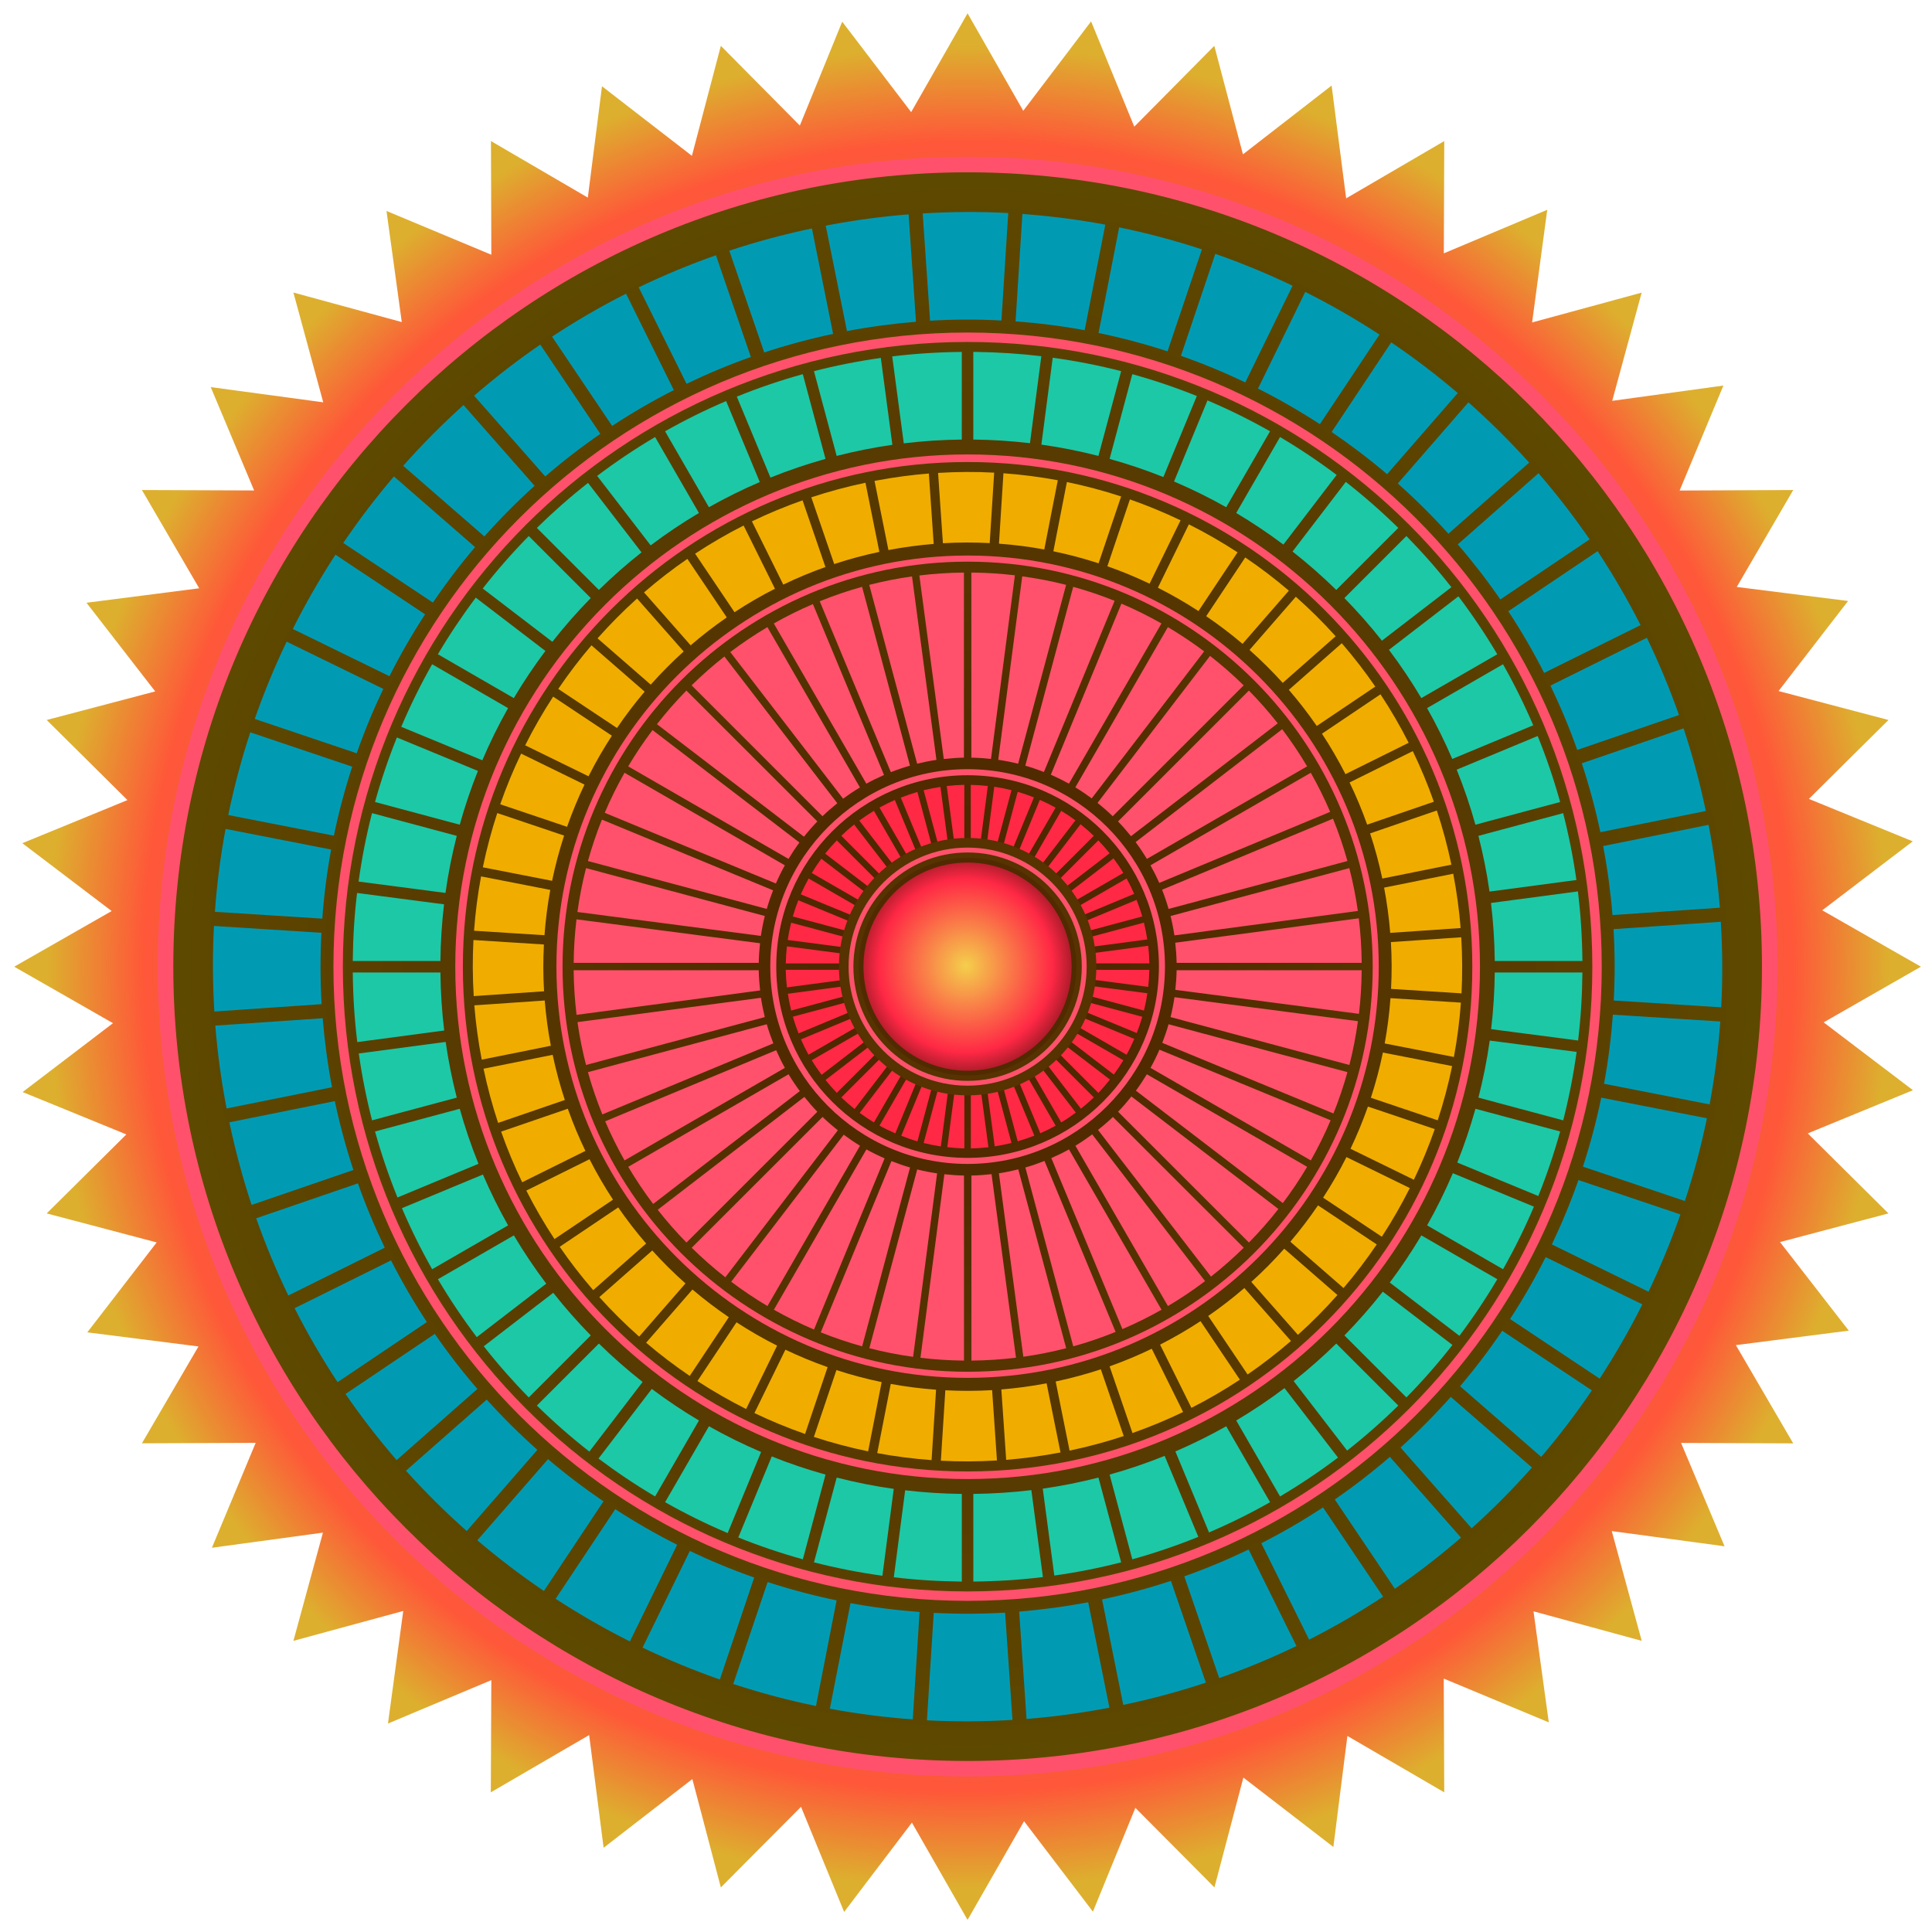 <?xml version="1.0" encoding="UTF-8"?>
<svg version="1.1" viewBox="0 0 700 700" xmlns="http://www.w3.org/2000/svg" xmlns:xlink="http://www.w3.org/1999/xlink">
<defs>
<linearGradient x1="1886.8" x2="1886.8" y1="604.24" y2="642.5" gradientUnits="userSpaceOnUse">
<stop stop-color="#ffd36d" offset="0"/>
<stop stop-color="#ff5979" offset=".492"/>
<stop stop-color="#941447" offset="1"/>
</linearGradient>
<radialGradient id="c" cx="1831" cy="-919.63" r="390.81" gradientTransform="matrix(1.009 0 0 1.009 -16.744 8.337)" gradientUnits="userSpaceOnUse">
<stop stop-color="#937849" offset="0"/>
<stop stop-color="#937849" offset=".25"/>
<stop stop-color="#ff5739" offset=".895"/>
<stop stop-color="#ddaf2e" offset="1"/>
</radialGradient>
<radialGradient id="b" cx="1831" cy="-919.63" r="338.46" gradientTransform="matrix(1.167 0 0 1.167 -306.32 153.85)" gradientUnits="userSpaceOnUse">
<stop stop-color="#4d2000" offset="0"/>
<stop stop-color="#615000" offset="1"/>
</radialGradient>
<radialGradient id="a" cx="1831" cy="-919.63" r="49.536" gradientTransform="matrix(1.047 -8.516e-7 8.516e-7 1.047 -85.272 42.828)" gradientUnits="userSpaceOnUse">
<stop stop-color="#f4cf4b" offset="0"/>
<stop stop-color="#ff2845" offset=".718"/>
<stop stop-color="#701217" offset="1"/>
</radialGradient>
</defs>
<g transform="translate(0 -352.36)">
<g transform="matrix(-.946 .254 .254 .946 3609.1 -307.12)"></g>
<g transform="matrix(-.946 .254 -.254 -.946 3247.2 -1657.6)"></g>
<g transform="matrix(-.693 .693 .693 .693 3587 -1069.1)"></g>
<g transform="matrix(-.693 .693 -.693 -.693 2598.3 -2057.8)"></g>
<g transform="matrix(-.254 .946 .946 .254 3186.8 -1718)"></g>
<g transform="matrix(-.254 .946 -.946 -.254 1836.3 -2079.8)"></g>
<g transform="matrix(.254 .946 .946 -.254 2515.9 -2079.8)"></g>
<g transform="matrix(.254 .946 -.946 .254 1165.4 -1718)"></g>
<g transform="matrix(.693 .693 .693 -.693 1753.9 -2057.8)"></g>
<g transform="matrix(.693 .693 -.693 .693 765.25 -1069.1)"></g>
<g transform="matrix(.946 .254 .254 -.946 1105 -1657.6)"></g>
<g transform="matrix(.946 .254 -.254 .946 743.16 -307.12)"></g>
<g transform="matrix(.525 .525 -.525 .525 677.88 -972.4)"></g>
<g transform="matrix(0 .743 -.743 0 1536.5 -1426.7)"></g>
<g transform="matrix(-.525 .525 -.525 -.525 2464.9 -1140.8)"></g>
<g transform="matrix(1.672 0 0 1.672 -1348.9 109.53)" fill="#241f1c">
<g transform="translate(369.2 2.283)"></g>
<g transform="matrix(.707 .707 -.707 .707 737.17 -1216.9)"></g>
<g transform="matrix(-.707 .707 .707 .707 3312.5 -1216.9)"></g>
<g transform="matrix(0 1 1 0 2190.2 -1818.7)"></g>
</g>
<g transform="matrix(1.405 0 0 1.177 -763.66 -138.41)" fill="#241c1c"></g>
<g transform="matrix(1.508 0 0 1.264 -959.8 -212.4)" fill="#ffb380"></g>
<g transform="matrix(-.846 0 0 .846 1899.6 1480.6)">
<path d="m1831-1327.9-23.839 41.734-29.056-38.288-18.495 45.085-34.272-34.62-12.268 46.476-37.971-29.467-6.228 48.31-42.019-24.534 0.189 48.088-44.294-18.654 6.481 48.246-46.919-12.773 12.614 46.349-47.614-6.545 18.749 44.959-48.658-0.22 24.186 41.512-47.678 6.007 29.783 38.572-47.077 12.394 34.083 33.798-44.484 18.18 38.762 29.53-42.271 24.155 41.67 23.839-38.256 29.055 45.054 18.496-34.557 34.272 46.445 12.267-29.467 37.94 48.373 6.197-24.566 42.081 48.025-0.189-18.622 44.263 48.31-6.513-12.836 47.013 46.35-12.646-6.545 47.551 44.99-18.748-0.22 48.721 41.481-24.155 6.007 47.551 38.541-29.72 12.394 47.045 33.861-34.083 18.18 44.453 29.498-38.73 24.186 42.271 23.839-41.67 29.024 38.256 18.464-45.022 34.335 34.525 12.204-46.413 38.003 29.435 6.197-48.278 42.113 24.534-0.22-48.057 44.263 18.59-6.545-48.215 47.045 12.805-12.646-46.349 47.551 6.481-18.748-44.927 48.72 0.189-24.218-41.481 47.614-6.039-29.719-38.509 47.108-12.425-34.114-33.829 44.421-18.148-38.698-29.498 42.302-24.186-41.734-23.839 38.256-29.055-45.022-18.464 34.589-34.304-46.476-12.236 29.434-37.972-48.278-6.197 24.534-42.081-48.057 0.188 18.59-44.263-48.183 6.513 12.773-47.014-46.413 12.646 6.545-47.583-44.896 18.749 0.157-48.689-41.481 24.218-6.07-47.678-38.509 29.783-12.394-47.108-33.829 34.146-18.148-44.484-29.53 38.73-24.155-42.303z" color="#000000" fill="url(#c)"/>
<path d="m2174.5-919.63c0 189.72-153.8 343.52-343.52 343.52s-343.52-153.8-343.52-343.52c0-189.72 153.8-343.52 343.52-343.52s343.52 153.8 343.52 343.52z" color="#000000" fill="url(#b)" stroke="#ff516b" stroke-width="6.658"/>
<path d="m1890.6-1237.2c-11.492-2.16-22.936-3.699-34.342-4.607l-3.164 45.992c9.813 0.797 19.683 2.121 29.569 3.999l9.081-45.154c-0.381-0.074-0.763-0.158-1.144-0.23zm7.071 1.422-9.081 45.154c10.084 2.14 19.928 4.805 29.502 7.962l14.96-43.593c-11.478-3.804-23.275-6.973-35.382-9.523zm-47.445-6.431c-12.303-0.748-24.542-0.818-36.64-0.174l2.915 46.024c10.101-0.522 20.304-0.519 30.572 0.09l3.153-45.94zm88.545 17.915-14.955 43.566c9.464 3.351 18.649 7.207 27.549 11.49l20.48-41.319c-10.664-5.153-21.714-9.736-33.074-13.738zm-131.24-17.685c-11.987 0.867-23.835 2.398-35.512 4.57l8.839 45.214c9.732-1.794 19.61-3.048 29.593-3.785l-2.92-45.999zm169.75 34.138-20.475 41.294c9.14 4.65 17.954 9.778 26.421 15.348l25.729-38.235c-10.142-6.694-20.704-12.846-31.675-18.406zm-211.2-28.409c-12.032 2.473-23.852 5.631-35.434 9.427l14.722 43.666c9.658-3.149 19.522-5.775 29.545-7.852l-8.834-45.24zm247.93 50.211-25.729 38.236c8.218 5.67 16.092 11.765 23.595 18.241l30.458-34.58c-8.997-7.79-18.441-15.103-28.323-21.897zm-289.1-38.856c-11.3 3.94-22.343 8.515-33.093 13.657l20.237 41.394c8.962-4.269 18.172-8.089 27.578-11.385l-14.722-43.666zm321.98 64.751-30.458 34.58c7.581 6.839 14.766 14.094 21.521 21.692l34.754-30.254c-8.091-9.131-16.706-17.825-25.817-26.018zm-360.5-48.453c-10.948 5.489-21.558 11.592-31.803 18.271l25.523 38.373c8.549-5.554 17.397-10.66 26.516-15.25l-20.237-41.394zm390.29 79.031-34.754 30.254c6.455 7.588 12.477 15.534 18.077 23.758l38.373-25.523c-6.705-9.881-13.934-19.394-21.696-28.489zm-427.12-57.417c-9.881 6.705-19.394 13.934-28.489 21.696l30.254 34.754c7.588-6.455 15.534-12.477 23.758-18.076l-25.523-38.373zm452.16 90.932-38.373 25.523c5.554 8.549 10.66 17.397 15.25 26.516l41.394-20.237c-5.489-10.948-11.592-21.558-18.271-31.803zm-485.21-65.258c-9.131 8.091-17.825 16.706-26.018 25.817l34.58 30.458c6.838-7.581 14.094-14.766 21.692-21.521l-30.254-34.754zm506.12 102.49-41.394 20.237c4.269 8.962 8.088 18.172 11.385 27.578l43.666-14.722c-3.94-11.3-8.515-22.343-13.657-33.093zm-536.14-72.119c-7.79 8.997-15.103 18.441-21.897 28.323l38.236 25.729c5.67-8.218 11.766-16.092 18.241-23.594l-34.58-30.458zm551.72 110.95-43.666 14.722c3.149 9.658 5.775 19.522 7.852 29.545l45.24-8.834c-2.473-12.032-5.631-23.852-9.426-35.434zm-577.02-77.581c-6.694 10.142-12.846 20.705-18.406 31.675l41.294 20.475c4.65-9.14 9.778-17.954 15.348-26.421l-38.235-25.73zm587.6 118.95-45.215 8.839c1.794 9.732 3.049 19.61 3.786 29.593l45.998-2.92c-0.867-11.987-2.398-23.835-4.569-35.512zm-608.7-81.842c-5.153 10.666-9.761 21.707-13.763 33.069l43.567 14.955c3.351-9.464 7.207-18.649 11.49-27.549l-41.294-20.475zm613.67 123.41-46.024 2.915c0.522 10.101 0.519 20.304-0.09 30.572l45.94 3.153c0.748-12.303 0.818-24.543 0.174-36.64zm-629.4-84.626c-3.804 11.478-6.973 23.275-9.523 35.382l45.154 9.081c2.14-10.084 4.805-19.928 7.962-29.502l-43.593-14.96zm628.82 127.3-45.992-3.164c-0.797 9.813-2.121 19.683-3.999 29.569l45.154 9.081c2.275-11.874 3.899-23.702 4.837-35.486zm-639.53-85.988c-2.275 11.874-3.899 23.702-4.837 35.486l45.992 3.164c0.797-9.813 2.121-19.683 3.999-29.569l-45.154-9.081zm588.35 118.32c-2.14 10.084-4.805 19.928-7.962 29.503l43.593 14.96c3.804-11.478 6.973-23.275 9.523-35.382l-45.154-9.081zm-547.65-73.65-45.94-3.153c-0.748 12.303-0.818 24.543-0.174 36.64l46.024-2.915c-0.522-10.101-0.519-20.304 0.09-30.572zm537.75 108.88c-3.351 9.464-7.207 18.649-11.49 27.549l41.294 20.475c5.154-10.666 9.761-21.707 13.764-33.069l-43.567-14.955zm-537.46-72.25-45.998 2.92c0.866 11.987 2.398 23.835 4.569 35.512l45.214-8.839c-1.794-9.732-3.049-19.61-3.785-29.593zm523.28 105.24c-4.65 9.14-9.778 17.954-15.348 26.421l38.236 25.729c6.694-10.142 12.846-20.705 18.406-31.675l-41.294-20.475zm-518.31-69.698-45.24 8.834c2.473 12.032 5.631 23.852 9.427 35.433l43.666-14.722c-3.149-9.658-5.775-19.522-7.852-29.545zm499.57 101.17c-5.67 8.218-11.766 16.092-18.241 23.595l34.58 30.458c7.79-8.997 15.103-18.441 21.897-28.323l-38.236-25.729zm-489.79-65.881-43.666 14.722c3.94 11.3 8.515 22.343 13.657 33.093l41.394-20.237c-4.269-8.962-8.089-18.172-11.385-27.578zm467.55 94.027c-6.839 7.581-14.094 14.766-21.692 21.521l30.254 34.754c9.131-8.091 17.825-16.706 26.018-25.817l-34.58-30.458zm-453.52-61.022-41.394 20.237c5.489 10.948 11.592 21.557 18.271 31.803l38.373-25.523c-5.554-8.549-10.66-17.397-15.25-26.516zm427.27 86.522c-7.588 6.455-15.534 12.477-23.758 18.077l25.523 38.373c9.881-6.705 19.394-13.934 28.489-21.696l-30.254-34.754zm-408.68-54.979-38.373 25.523c6.705 9.881 13.934 19.394 21.696 28.489l34.754-30.254c-6.455-7.588-12.477-15.534-18.077-23.758zm379.89 76.399c-8.549 5.554-17.397 10.66-26.516 15.25l20.237 41.394c10.948-5.488 21.557-11.592 31.803-18.271l-25.523-38.373zm-357.84-48.081-34.754 30.254c8.091 9.131 16.706 17.825 25.817 26.018l30.458-34.58c-7.58-6.838-14.766-14.094-21.521-21.692zm325.9 65.973c-8.961 4.269-18.172 8.089-27.578 11.385l14.722 43.666c11.3-3.94 22.343-8.515 33.093-13.657l-20.237-41.394zm-299.82-40.282-30.458 34.58c8.997 7.79 18.441 15.103 28.323 21.897l25.73-38.235c-8.218-5.67-16.092-11.766-23.595-18.241zm266.5 53.595c-9.658 3.149-19.522 5.775-29.545 7.852l8.834 45.241c12.032-2.473 23.852-5.631 35.434-9.427l-14.722-43.666zm-237.86-31.958-25.73 38.235c10.142 6.694 20.705 12.846 31.675 18.406l20.476-41.294c-9.14-4.65-17.954-9.778-26.421-15.348zm202.37 40.995c-9.732 1.794-19.61 3.049-29.593 3.785l2.92 45.999c11.987-0.867 23.835-2.398 35.512-4.569l-8.839-45.215zm-170.51-22.958-20.481 41.319c10.664 5.153 21.714 9.735 33.074 13.738l14.955-43.567c-9.464-3.351-18.649-7.207-27.549-11.49zm134.86 27.122c-10.101 0.522-20.304 0.519-30.572-0.09l-3.153 45.94c12.303 0.748 24.542 0.818 36.64 0.174l-2.915-46.024zm-101.59-13.696-14.961 43.593c11.478 3.804 23.275 6.973 35.382 9.523l9.081-45.154c-10.084-2.14-19.928-4.805-29.502-7.962zm64.998 13.153c-9.813-0.797-19.683-2.121-29.569-3.999l-9.081 45.154c11.874 2.275 23.702 3.899 35.486 4.838l3.164-45.992z" color="#000000" fill="#009bb3"/>
<path d="m1827.6-1182.9c-9.529 0.12-18.919 0.73-28.178 1.837l4.862 37.254c7.968-0.94 16.066-1.468 24.267-1.556v-37.535c-0.316 0-0.635-0.011-0.951 0zm5.878 0v37.535c8.401 0.09 16.694 0.637 24.851 1.621l4.948-37.233c-9.781-1.195-19.717-1.831-29.799-1.923zm-38.94 2.485c-9.95 1.379-19.74 3.29-29.302 5.748l9.724 36.304c7.986-2.04 16.139-3.677 24.44-4.84l-4.862-37.211zm73.623 0.086-4.949 37.211c8.1 1.156 16.058 2.761 23.857 4.754l9.724-36.303c-9.348-2.403-18.913-4.289-28.632-5.662zm-107.7 6.958c-9.438 2.618-18.658 5.745-27.638 9.357l14.327 34.704c7.487-2.997 15.178-5.586 23.035-7.779l-9.724-36.282zm141.11 0-9.724 36.282c8.05 2.247 15.915 4.928 23.576 8.017l14.413-34.683c-9.178-3.719-18.606-6.936-28.265-9.616zm-173.31 11.237c-9.216 3.909-18.152 8.332-26.795 13.225l18.778 32.522c7.211-4.068 14.669-7.751 22.344-11.021l-14.327-34.726zm206.15 0.281-14.413 34.683c7.477 3.21 14.747 6.815 21.782 10.783l18.778-32.522c-8.44-4.779-17.16-9.104-26.147-12.944zm-237.23 15.408c-8.395 4.963-16.483 10.393-24.246 16.228l22.819 29.821c6.474-4.851 13.219-9.382 20.205-13.527l-18.778-32.522zm267.65 0-18.778 32.522c7.155 4.246 14.062 8.888 20.68 13.873l22.906-29.756c-7.932-5.995-16.212-11.557-24.807-16.639zm-295.81 19.21c-7.865 6.144-15.361 12.726-22.474 19.708l26.558 26.558c5.938-5.811 12.187-11.312 18.735-16.445l-22.819-29.821zm324.53 0.432-22.906 29.756c6.377 5.025 12.465 10.406 18.26 16.077l26.558-26.558c-6.945-6.817-14.249-13.256-21.912-19.276zm-350.48 22.755c-6.817 6.945-13.256 14.249-19.275 21.912l29.756 22.906c5.025-6.377 10.406-12.465 16.077-18.26l-26.558-26.558zm375.87 0-26.558 26.558c5.811 5.938 11.312 12.187 16.445 18.735l29.821-22.819c-6.144-7.865-12.726-15.361-19.708-22.474zm-398.15 25.823c-5.995 7.932-11.557 16.212-16.639 24.807l32.522 18.778c4.246-7.155 8.888-14.062 13.873-20.68l-29.756-22.906zm420.84 0.562-29.821 22.819c4.851 6.474 9.383 13.219 13.528 20.205l32.522-18.778c-4.963-8.395-10.393-16.483-16.228-24.246zm-439.94 28.524c-4.778 8.44-9.104 17.161-12.944 26.147l34.683 14.413c3.21-7.477 6.815-14.747 10.783-21.782l-32.522-18.778zm458.63 0-32.522 18.778c4.067 7.211 7.751 14.669 11.021 22.344l34.726-14.327c-3.909-9.216-8.331-18.152-13.225-26.796zm-473.48 30.728c-3.719 9.178-6.936 18.606-9.616 28.265l36.282 9.724c2.247-8.05 4.928-15.915 8.017-23.575l-34.683-14.413zm488.58 0.627-34.705 14.327c2.997 7.487 5.586 15.177 7.779 23.035l36.282-9.724c-2.619-9.438-5.746-18.658-9.357-27.638zm-499.48 32.414c-2.404 9.35-4.311 18.911-5.683 28.632l37.211 4.949c1.157-8.1 2.761-16.058 4.754-23.857l-36.282-9.724zm510.13 0-36.304 9.724c2.04 7.986 3.677 16.139 4.84 24.44l37.211-4.862c-1.379-9.95-3.29-19.74-5.748-29.302zm-516.46 33.516c-1.195 9.781-1.831 19.716-1.923 29.799h37.535c0.09-8.401 0.637-16.694 1.621-24.851l-37.233-4.949zm522.86 0.67-37.254 4.862c0.94 7.969 1.468 16.067 1.556 24.267h37.535c-0.09-9.853-0.693-19.564-1.837-29.129zm-524.78 34.056c0.09 9.853 0.693 19.564 1.837 29.129l37.254-4.862c-0.94-7.969-1.468-16.067-1.556-24.267h-37.535zm489.08 0c-0.09 8.401-0.637 16.694-1.621 24.851l37.233 4.949c1.195-9.782 1.831-19.717 1.923-29.799h-37.535zm-449.39 29.151-37.211 4.862c1.379 9.95 3.29 19.74 5.748 29.302l36.304-9.724c-2.04-7.986-3.677-16.139-4.84-24.44zm447.14 0.583c-1.157 8.1-2.761 16.058-4.754 23.857l36.282 9.724c2.404-9.35 4.311-18.911 5.683-28.632l-37.211-4.949zm-441.02 28.632-36.282 9.724c2.619 9.438 5.745 18.658 9.357 27.638l34.704-14.327c-2.997-7.487-5.587-15.178-7.779-23.035zm434.99 0c-2.247 8.05-4.927 15.915-8.017 23.576l34.683 14.413c3.718-9.178 6.936-18.606 9.616-28.265l-36.282-9.724zm-425.31 27.595-34.726 14.327c3.909 9.216 8.331 18.152 13.225 26.795l32.522-18.778c-4.067-7.211-7.751-14.669-11.021-22.344zm415.39 0.562c-3.21 7.477-6.815 14.747-10.783 21.782l32.522 18.778c4.778-8.44 9.104-17.16 12.944-26.147l-34.683-14.413zm-401.91 26.061-32.522 18.778c4.963 8.395 10.393 16.483 16.229 24.246l29.821-22.819c-4.851-6.474-9.382-13.219-13.527-20.205zm388.66 0c-4.246 7.155-8.888 14.062-13.873 20.68l29.756 22.906c5.995-7.932 11.557-16.212 16.639-24.807l-32.522-18.778zm-372.15 24.116-29.821 22.819c6.144 7.865 12.726 15.361 19.708 22.474l26.558-26.558c-5.811-5.938-11.312-12.187-16.445-18.735zm355.28 0.475c-5.025 6.377-10.406 12.465-16.077 18.26l26.558 26.558c6.817-6.945 13.256-14.249 19.276-21.912l-29.756-22.906zm-335.35 21.739-26.558 26.558c6.945 6.817 14.249 13.256 21.912 19.275l22.906-29.756c-6.377-5.025-12.465-10.406-18.26-16.077zm315.8 0c-5.938 5.811-12.187 11.312-18.735 16.445l22.819 29.821c7.865-6.144 15.361-12.726 22.474-19.708l-26.558-26.558zm-293.63 19.081-22.906 29.756c7.932 5.995 16.212 11.557 24.807 16.639l18.778-32.522c-7.156-4.246-14.062-8.888-20.68-13.873zm270.98 0.346c-6.474 4.851-13.219 9.382-20.205 13.527l18.778 32.522c8.395-4.963 16.483-10.393 24.246-16.228l-22.82-29.821zm-246.02 15.991-18.778 32.522c8.44 4.778 17.16 9.104 26.147 12.944l14.413-34.683c-7.477-3.21-14.747-6.815-21.782-10.783zm221.54 0c-7.21 4.067-14.669 7.751-22.344 11.021l14.327 34.726c9.216-3.909 18.152-8.331 26.795-13.225l-18.778-32.522zm-195.17 12.685-14.413 34.683c9.178 3.719 18.606 6.936 28.265 9.616l9.724-36.282c-8.05-2.247-15.916-4.928-23.576-8.017zm168.27 0.238c-7.487 2.997-15.178 5.586-23.035 7.779l9.724 36.282c9.438-2.618 18.658-5.745 27.638-9.357l-14.327-34.705zm-139.92 9.054-9.724 36.304c9.348 2.403 18.913 4.289 28.632 5.662l4.949-37.211c-8.1-1.157-16.058-2.762-23.857-4.754zm112.11 0c-7.986 2.041-16.139 3.677-24.44 4.84l4.862 37.211c9.95-1.379 19.74-3.29 29.302-5.748l-9.724-36.304zm-83.368 5.381-4.949 37.233c9.782 1.195 19.716 1.831 29.799 1.923v-37.535c-8.401-0.09-16.694-0.637-24.85-1.621zm54.044 0.065c-7.968 0.94-16.066 1.468-24.267 1.556v37.535c9.853-0.09 19.564-0.693 29.129-1.837l-4.862-37.254z" color="#000000" fill="#1dc8a7"/>
<path d="m1870.1-1127.8c-7.534-1.416-15.035-2.425-22.513-3.02l-2.074 30.15c6.433 0.523 12.903 1.39 19.384 2.622l5.953-29.6c-0.249-0.048-0.5-0.104-0.75-0.151zm4.635 0.932-5.953 29.6c6.611 1.403 13.064 3.15 19.34 5.219l9.807-28.577c-7.524-2.494-15.258-4.571-23.194-6.243zm-31.102-4.216c-8.065-0.49-16.089-0.536-24.019-0.114l1.911 30.171c6.621-0.342 13.31-0.34 20.041 0.059l2.067-30.116zm58.045 11.744-9.804 28.56c6.204 2.197 12.225 4.724 18.059 7.532l13.426-27.087c-6.991-3.378-14.235-6.382-21.682-9.006zm-86.036-11.593c-7.858 0.568-15.625 1.572-23.279 2.995l5.794 29.64c6.38-1.176 12.855-1.998 19.399-2.482l-1.914-30.154zm111.28 22.379-13.422 27.07c5.992 3.048 11.77 6.41 17.321 10.061l16.866-25.065c-6.648-4.388-13.573-8.421-20.765-12.066zm-138.45-18.624c-7.888 1.621-15.636 3.691-23.228 6.18l9.651 28.625c6.331-2.064 12.797-3.786 19.368-5.147l-5.791-29.657zm162.53 32.916-16.867 25.065c5.388 3.717 10.549 7.713 15.467 11.958l19.966-22.668c-5.898-5.107-12.089-9.901-18.567-14.354zm-189.52-25.472c-7.407 2.583-14.647 5.582-21.694 8.953l13.266 27.136c5.875-2.799 11.912-5.302 18.079-7.463l-9.651-28.625zm211.07 42.447-19.966 22.669c4.969 4.483 9.68 9.239 14.108 14.22l22.782-19.833c-5.304-5.986-10.952-11.685-16.924-17.056zm-236.32-31.763c-7.177 3.598-14.132 7.599-20.848 11.977l16.732 25.155c5.604-3.641 11.405-6.988 17.382-9.997l-13.266-27.136zm255.85 51.808-22.782 19.833c4.232 4.974 8.179 10.183 11.85 15.574l25.155-16.732c-4.396-6.477-9.134-12.714-14.223-18.676zm-280-37.639c-6.478 4.396-12.714 9.134-18.676 14.222l19.833 22.782c4.974-4.232 10.183-8.179 15.574-11.85l-16.731-25.155zm296.41 59.61-25.155 16.732c3.641 5.604 6.989 11.405 9.997 17.382l27.136-13.266c-3.598-7.177-7.599-14.132-11.977-20.848zm-318.07-42.779c-5.986 5.304-11.685 10.952-17.056 16.924l22.669 19.966c4.483-4.969 9.239-9.68 14.22-14.108l-19.833-22.782zm331.78 67.185-27.136 13.266c2.799 5.875 5.303 11.912 7.463 18.079l28.625-9.651c-2.583-7.407-5.582-14.647-8.953-21.694zm-351.46-47.277c-5.106 5.898-9.901 12.089-14.354 18.567l25.065 16.867c3.717-5.387 7.713-10.549 11.958-15.467l-22.668-19.966zm361.68 72.735-28.624 9.651c2.064 6.331 3.786 12.797 5.147 19.368l29.657-5.791c-1.621-7.888-3.691-15.636-6.18-23.228zm-378.26-50.857c-4.388 6.648-8.421 13.573-12.066 20.765l27.07 13.422c3.048-5.992 6.41-11.769 10.061-17.32l-25.065-16.867zm385.2 77.979-29.64 5.794c1.176 6.38 1.998 12.855 2.482 19.399l30.154-1.914c-0.568-7.858-1.572-15.625-2.995-23.279zm-399.03-53.651c-3.378 6.992-6.398 14.23-9.022 21.678l28.559 9.804c2.197-6.204 4.724-12.225 7.533-18.059l-27.07-13.422zm402.29 80.902-30.171 1.911c0.342 6.622 0.34 13.31-0.059 20.041l30.115 2.067c0.491-8.065 0.537-16.089 0.114-24.019zm-412.59-55.476c-2.494 7.524-4.571 15.258-6.243 23.195l29.6 5.953c1.403-6.61 3.15-13.064 5.219-19.34l-28.577-9.807zm412.22 83.449-30.15-2.074c-0.523 6.433-1.39 12.903-2.622 19.384l29.6 5.953c1.492-7.784 2.556-15.538 3.171-23.262zm-419.24-56.369c-1.492 7.784-2.556 15.538-3.171 23.262l30.15 2.074c0.523-6.433 1.39-12.903 2.622-19.384l-29.6-5.953zm385.69 77.564c-1.403 6.61-3.15 13.064-5.219 19.34l28.577 9.807c2.494-7.524 4.571-15.258 6.243-23.194l-29.6-5.953zm-359.01-48.28-30.116-2.067c-0.491 8.065-0.537 16.089-0.114 24.019l30.171-1.911c-0.343-6.622-0.34-13.31 0.059-20.041zm352.52 71.372c-2.197 6.204-4.724 12.225-7.532 18.059l27.07 13.422c3.378-6.992 6.399-14.23 9.023-21.678l-28.56-9.804zm-352.33-47.363-30.154 1.914c0.568 7.858 1.572 15.625 2.996 23.279l29.64-5.794c-1.176-6.38-1.998-12.855-2.482-19.399zm343.03 68.986c-3.049 5.992-6.41 11.769-10.061 17.32l25.065 16.867c4.388-6.648 8.421-13.573 12.066-20.765l-27.07-13.422zm-339.78-45.69-29.657 5.791c1.621 7.888 3.691 15.636 6.179 23.228l28.625-9.651c-2.064-6.331-3.786-12.797-5.147-19.368zm327.49 66.321c-3.717 5.387-7.713 10.549-11.958 15.467l22.668 19.966c5.107-5.898 9.9-12.089 14.354-18.567l-25.065-16.867zm-321.08-43.188-28.625 9.651c2.583 7.407 5.582 14.647 8.953 21.694l27.135-13.266c-2.798-5.875-5.302-11.912-7.463-18.079zm306.5 61.639c-4.483 4.969-9.239 9.68-14.22 14.108l19.833 22.782c5.986-5.304 11.685-10.952 17.056-16.924l-22.669-19.966zm-297.3-40.003-27.136 13.266c3.598 7.177 7.599 14.132 11.977 20.848l25.155-16.732c-3.641-5.604-6.988-11.405-9.997-17.382zm280.09 56.719c-4.974 4.232-10.183 8.179-15.574 11.85l16.732 25.155c6.477-4.396 12.713-9.134 18.675-14.223l-19.833-22.782zm-267.91-36.041-25.155 16.731c4.396 6.477 9.134 12.713 14.223 18.676l22.782-19.833c-4.232-4.974-8.179-10.183-11.85-15.574zm249.04 50.083c-5.604 3.641-11.405 6.988-17.382 9.997l13.266 27.135c7.177-3.598 14.132-7.599 20.848-11.977l-16.731-25.155zm-234.58-31.519-22.783 19.833c5.304 5.986 10.952 11.685 16.924 17.056l19.966-22.669c-4.969-4.483-9.68-9.239-14.108-14.22zm213.64 43.248c-5.875 2.798-11.912 5.303-18.078 7.463l9.651 28.625c7.407-2.583 14.646-5.582 21.694-8.953l-13.266-27.135zm-196.55-26.407-19.966 22.669c5.898 5.106 12.089 9.901 18.567 14.354l16.867-25.065c-5.388-3.717-10.549-7.713-15.467-11.958zm174.7 35.134c-6.331 2.064-12.797 3.786-19.368 5.147l5.791 29.657c7.887-1.621 15.636-3.691 23.228-6.179l-9.651-28.625zm-155.93-20.95-16.867 25.065c6.648 4.388 13.573 8.421 20.765 12.066l13.422-27.07c-5.992-3.048-11.77-6.41-17.32-10.061zm132.66 26.874c-6.38 1.176-12.855 1.998-19.399 2.482l1.914 30.154c7.858-0.568 15.625-1.572 23.279-2.995l-5.795-29.64zm-111.78-15.05-13.426 27.087c6.99 3.378 14.234 6.382 21.681 9.006l9.804-28.56c-6.204-2.197-12.225-4.724-18.059-7.532zm88.408 17.779c-6.622 0.343-13.31 0.34-20.041-0.059l-2.067 30.116c8.065 0.49 16.089 0.536 24.019 0.114l-1.911-30.171zm-66.597-8.978-9.807 28.577c7.524 2.494 15.258 4.571 23.194 6.242l5.953-29.6c-6.61-1.403-13.064-3.15-19.34-5.219zm42.609 8.622c-6.433-0.523-12.903-1.39-19.384-2.622l-5.953 29.6c7.784 1.492 15.538 2.556 23.262 3.171l2.074-30.15z" color="#000000" fill="#f0ad00"/>
<path d="m1828.8-1088.4c-6.106 0.077-12.127 0.46-18.061 1.17l10.237 78.642c2.772-0.308 5.566-0.499 8.409-0.548v-79.263h-0.585zm3.766 0v79.263c2.915 0.051 5.788 0.262 8.628 0.585l10.456-78.605c-6.268-0.766-12.623-1.184-19.085-1.243zm-24.971 1.609c-6.376 0.884-12.664 2.081-18.792 3.656l20.547 76.594c2.79-0.693 5.632-1.258 8.519-1.682l-10.274-78.569zm47.2 0.036-10.456 78.568c2.799 0.419 5.555 0.973 8.263 1.645l20.511-76.594c-5.99-1.54-12.088-2.74-18.317-3.619zm-69.026 4.46c-6.048 1.678-11.977 3.682-17.732 5.996l30.272 73.304c2.603-1.021 5.255-1.928 7.97-2.705l-20.51-76.594zm90.414 0-20.51 76.594c2.795 0.801 5.514 1.72 8.19 2.779l30.455-73.194c-5.882-2.383-11.944-4.461-18.134-6.178zm-111.07 7.202c-5.906 2.505-11.608 5.346-17.147 8.482l39.632 68.624c2.515-1.396 5.095-2.686 7.751-3.839l-30.236-73.268zm132.13 0.183-30.455 73.194c2.588 1.132 5.115 2.367 7.568 3.729l39.632-68.624c-5.409-3.062-10.986-5.838-16.745-8.299zm-152.02 9.871c-5.38 3.181-10.564 6.644-15.538 10.383l48.15 62.957c2.267-1.675 4.596-3.257 7.02-4.716l-39.632-68.624zm171.51 0-39.632 68.661c2.484 1.497 4.883 3.102 7.202 4.826l48.333-62.811c-5.083-3.842-10.395-7.419-15.904-10.676zm-189.57 12.321c-5.04 3.937-9.847 8.139-14.405 12.614l56.084 56.047c2.073-2.001 4.25-3.909 6.508-5.703l-48.187-62.957zm207.99 0.256-48.37 62.848c2.2 1.758 4.338 3.604 6.361 5.557l56.047-56.047c-4.45-4.369-9.128-8.5-14.039-12.358zm-224.63 14.588c-4.369 4.45-8.5 9.129-12.357 14.039l62.848 48.333c1.754-2.194 3.608-4.306 5.557-6.325l-56.047-56.047zm240.9 0-56.084 56.047c2.018 2.089 3.931 4.267 5.74 6.544l62.957-48.187c-3.937-5.04-8.139-9.847-12.613-14.405zm-255.16 16.562c-3.842 5.083-7.419 10.395-10.676 15.904l68.624 39.632c1.491-2.476 3.11-4.89 4.826-7.202l-62.774-48.333zm269.67 0.366-62.92 48.15c1.664 2.254 3.228 4.61 4.68 7.02l68.661-39.632c-3.18-5.38-6.681-10.564-10.42-15.538zm-281.92 18.28c-3.062 5.408-5.838 10.986-8.299 16.745l73.194 30.418c1.128-2.578 2.409-5.087 3.766-7.532l-68.661-39.632zm293.91 0-68.661 39.632c1.401 2.525 2.682 5.121 3.839 7.787l73.304-30.272c-2.505-5.906-5.346-11.608-8.482-17.147zm-303.42 19.67c-2.383 5.882-4.462 11.944-6.179 18.134l76.594 20.511c0.801-2.798 1.719-5.547 2.779-8.226l-73.194-30.418zm313.1 0.402-73.304 30.272c1.018 2.598 1.929 5.26 2.705 7.97l76.594-20.51c-1.678-6.048-3.682-11.977-5.996-17.732zm-320.09 20.766c-1.541 5.991-2.776 12.124-3.656 18.353l78.569 10.456c0.42-2.812 0.97-5.579 1.645-8.299l-76.558-20.51zm326.89 0-76.558 20.51c0.693 2.791 1.258 5.631 1.682 8.519l78.569-10.237c-0.884-6.376-2.117-12.665-3.693-18.792zm-330.95 21.498c-0.766 6.268-1.184 12.623-1.243 19.085h79.263c0.051-2.916 0.262-5.787 0.585-8.628l-78.605-10.456zm335.04 0.439-78.605 10.237c0.308 2.77 0.499 5.569 0.548 8.409h79.263c-0.058-6.314-0.473-12.516-1.206-18.646zm-336.28 21.79c0.059 6.314 0.437 12.552 1.17 18.682l78.642-10.274c-0.307-2.768-0.5-5.571-0.548-8.409h-79.263zm258.23 0c-0.051 2.927-0.261 5.813-0.585 8.665l78.605 10.456c0.766-6.268 1.184-12.66 1.243-19.121h-79.263zm-178.05 11.553-78.569 10.274c0.884 6.376 2.081 12.628 3.656 18.756l76.594-20.51c-0.693-2.79-1.258-5.632-1.682-8.519zm177.1 0.256c-0.419 2.799-0.973 5.555-1.645 8.263l76.558 20.51c1.54-5.991 2.776-12.124 3.656-18.353l-78.569-10.42zm-174.58 11.334-76.594 20.51c1.678 6.048 3.682 11.941 5.996 17.695l73.304-30.236c-1.02-2.599-1.928-5.259-2.705-7.97zm172.09 0c-0.8 2.788-1.759 5.52-2.815 8.19l73.231 30.418c2.383-5.882 4.462-11.908 6.179-18.097l-76.594-20.51zm-168.18 10.895-73.304 30.236c2.505 5.906 5.346 11.645 8.482 17.183l68.661-39.632c-1.4-2.521-2.683-5.125-3.839-7.787zm164.16 0.219c-1.132 2.588-2.367 5.115-3.729 7.568l68.661 39.632c3.062-5.409 5.838-10.986 8.299-16.745l-73.231-30.455zm-158.75 10.31-68.661 39.632c3.181 5.38 6.68 10.564 10.42 15.538l62.921-48.15c-1.672-2.261-3.223-4.602-4.68-7.02zm153.44 0c-1.496 2.484-3.103 4.884-4.826 7.202l62.811 48.333c3.842-5.083 7.419-10.395 10.676-15.904l-68.661-39.632zm-146.83 9.506-62.958 48.187c3.938 5.04 8.139 9.81 12.614 14.368l56.047-56.011c-2.007-2.079-3.903-4.279-5.703-6.544zm140.06 0.183c-1.759 2.202-3.602 4.337-5.557 6.362l56.047 56.011c4.368-4.45 8.464-9.129 12.321-14.039l-62.811-48.333zm-132.13 8.592-56.047 56.011c4.45 4.369 9.128 8.5 14.039 12.357l48.37-62.811c-2.202-1.759-4.336-3.602-6.362-5.557zm124.34 0c-2.081 2.009-4.277 3.902-6.544 5.703l48.187 62.957c5.04-3.937 9.847-8.176 14.405-12.65l-56.047-56.011zm-115.49 7.458-48.333 62.848c5.083 3.842 10.396 7.419 15.904 10.676l39.632-68.661c-2.49-1.5-4.878-3.135-7.202-4.863zm106.43 0.146c-2.259 1.669-4.568 3.262-6.983 4.716l39.632 68.661c5.38-3.181 10.564-6.68 15.538-10.42l-48.187-62.957zm-96.483 6.288-39.632 68.661c5.409 3.062 10.986 5.838 16.745 8.299l30.455-73.231c-2.588-1.131-5.115-2.368-7.568-3.729zm86.758 0c-2.524 1.402-5.121 2.682-7.787 3.839l30.236 73.304c5.906-2.505 11.644-5.346 17.184-8.482l-39.632-68.661zm-76.265 4.936-30.455 73.231c5.882 2.383 11.944 4.462 18.134 6.179l20.51-76.594c-2.789-0.799-5.519-1.759-8.19-2.815zm65.553 0.073c-2.607 1.024-5.25 1.963-7.97 2.742l20.51 76.594c6.048-1.678 11.977-3.682 17.732-5.996l-30.272-73.341zm-54.329 3.546-20.51 76.594c5.99 1.54 12.125 2.777 18.353 3.656l10.456-78.569c-2.814-0.422-5.578-1.005-8.299-1.682zm43.288 0.036c-2.79 0.693-5.632 1.258-8.518 1.682l10.274 78.569c6.376-0.884 12.628-2.117 18.756-3.693l-20.511-76.558zm-31.844 2.011-10.456 78.605c6.268 0.766 12.623 1.184 19.084 1.243v-79.263c-2.918-0.05-5.784-0.262-8.628-0.585zm20.218 0.036c-2.768 0.308-5.571 0.499-8.409 0.548v79.263c6.314-0.058 12.516-0.473 18.646-1.206l-10.237-78.605z" color="#000000" fill="#ff516b"/>
<path d="m1849.2-995.33c-2.193-0.529-4.382-0.934-6.574-1.267l-7.478 56.165 14.665-54.732c-0.202-0.054-0.41-0.12-0.614-0.165zm3.286 0.881-14.764 55.101 21.881-52.667c-2.316-0.912-4.677-1.734-7.117-2.434zm-12.553-2.541c-2.521-0.294-5.035-0.459-7.535-0.505v57.116l7.532-56.611zm22.229 5.989-21.76 52.338 28.331-49.096c-2.123-1.174-4.314-2.26-6.571-3.242zm-32.533-6.479c-2.456 0.042-4.889 0.207-7.305 0.479l7.317 56.113-0.013-56.591zm41.494 11.118-28.544 49.401 34.799-45.223c-2.006-1.488-4.091-2.878-6.255-4.178zm-51.551-10.324c-2.491 0.371-4.949 0.874-7.375 1.48l14.739 55.073-7.363-56.553zm60.021 16.182-34.538 44.865 40.026-40.037c-1.748-1.689-3.576-3.301-5.488-4.828zm-70.054-13.998c-2.364 0.681-4.678 1.485-6.958 2.382l21.618 52.373-14.659-54.755zm77.484 20.794-40.34 40.348 45.304-34.672c-1.56-1.97-3.214-3.858-4.964-5.676zm-86.967-17.344c-2.301 0.999-4.559 2.112-6.751 3.326l28.555 49.459-21.804-52.785zm93.584 25.207-44.976 34.431 49.069-28.33c-1.26-2.097-2.641-4.129-4.093-6.101zm-102.74-20.518c-2.094 1.258-4.123 2.613-6.092 4.063l34.422 45.007-28.33-49.069zm108.18 28.985-49.459 28.555 52.808-21.765c-1.007-2.32-2.123-4.58-3.349-6.79zm-116.46-23.24c-1.962 1.556-3.865 3.22-5.676 4.964l40.37 40.379-34.695-45.343zm120.88 32.554-52.404 21.61 54.755-14.659c-0.677-2.351-1.46-4.682-2.351-6.95zm-128.49-25.64c-1.696 1.754-3.304 3.599-4.836 5.518l44.873 34.508-40.037-40.026zm131.55 35.248-55.081 14.77 56.553-7.363c-0.371-2.501-0.863-4.97-1.472-7.406zm-138.06-27.544c-1.488 2.006-2.91 4.083-4.209 6.246l49.409 28.514-45.2-34.76zm139.88 37.679-56.113 7.317 56.591-0.013c-0.043-2.451-0.208-4.893-0.479-7.305zm-145.48-29.073c-1.18 2.133-2.264 4.334-3.25 6.602l52.368 21.768-49.118-28.37zm145.98 39.116-57.116 3e-3 56.611 7.532c0.294-2.521 0.459-5.034 0.505-7.535zm-150.25-29.955c-0.911 2.314-1.735 4.679-2.434 7.117l55.132 14.773-52.698-21.889zm149.34 40.214-56.165-7.478 54.732 14.666c0.599-2.397 1.067-4.792 1.432-7.188zm-152.49-30.456c-0.598 2.395-1.067 4.793-1.432 7.188l56.165 7.478-54.733-14.666zm95.214 25.512 52.69 21.92c0.914-2.323 1.741-4.7 2.442-7.148l-55.132-14.773zm-40.435-8.069-56.611-7.532c-0.294 2.521-0.458 5.035-0.505 7.535l57.116-3e-3zm39.742 10.78 49.127 28.339c1.174-2.123 2.26-4.314 3.242-6.571l-52.369-21.768zm-1.672 2.186 45.2 34.76c1.488-2.006 2.909-4.083 4.208-6.246l-49.409-28.514zm-38.579-10.206-56.592 0.013c0.043 2.451 0.207 4.893 0.479 7.305l56.113-7.317zm0.795 2.682-56.553 7.363c0.372 2.5 0.863 4.971 1.472 7.406l55.081-14.77zm36.431 9.992 40.036 40.026c1.697-1.754 3.303-3.599 4.836-5.518l-44.873-34.508zm-2.271 1.597 34.694 45.343c1.969-1.56 3.86-3.215 5.675-4.964l-40.37-40.379zm-33.782-8.821-54.755 14.659c0.681 2.364 1.485 4.678 2.382 6.959l52.374-21.618zm1.48 2.339-52.816 21.796c1.003 2.311 2.099 4.581 3.318 6.782l49.498-28.578zm30.378 8.502 28.33 49.069c2.099-1.261 4.127-2.639 6.101-4.093l-34.431-44.976zm-2.623 0.943 21.796 52.816c2.311-1.003 4.581-2.099 6.782-3.318l-28.578-49.498zm-26.812-6.822-49.069 28.33c1.261 2.098 2.639 4.127 4.093 6.101l44.976-34.431zm1.981 1.946-45.296 34.641c1.564 1.975 3.201 3.885 4.956 5.706l40.34-40.348zm22.484 6.387 14.668 54.725c2.356-0.678 4.654-1.496 6.928-2.39l-21.596-52.334zm-2.737 0.386 7.372 56.522c2.491-0.371 4.949-0.874 7.375-1.48l-14.747-55.042zm-18.112-4.524-40.026 40.037c1.755 1.696 3.599 3.304 5.518 4.836l34.508-44.873zm2.468 1.353-34.79 45.192c2.006 1.488 4.083 2.909 6.246 4.208l28.544-49.401zm12.947 3.897v56.622c2.456-0.042 4.897-0.237 7.313-0.509l-7.317-56.113zm-2.769-0.479-7.532 56.611c2.521 0.294 5.035 0.459 7.535 0.505v-57.116zm-5.312-1.061-21.89 52.698c2.314 0.911 4.68 1.735 7.117 2.434l14.772-55.132zm-2.68-0.685-28.339 49.126c2.123 1.174 4.314 2.26 6.571 3.242l21.768-52.369zm5.245 1.801-14.666 54.733c2.399 0.598 4.79 1.067 7.188 1.432l7.478-56.165z" color="#000000" fill="#ff2845"/>
<path d="m1886.1-919.63c0 30.443-24.679 55.122-55.122 55.122-30.443 0-55.122-24.679-55.122-55.122 0-30.443 24.679-55.122 55.122-55.122 30.443 0 55.122 24.679 55.122 55.122z" color="#000000" fill="#563300"/>
<path d="m1876.6-919.63c0 25.175-20.408 45.583-45.583 45.583-25.174 0-45.583-20.408-45.583-45.583 0-25.175 20.408-45.583 45.583-45.583 25.175 0 45.583 20.408 45.583 45.583z" color="#000000" fill="url(#a)" stroke="#512a00" stroke-width="2"/>
<path d="m1831-1191.2c-149.97 0-271.59 121.62-271.59 271.59 0 149.97 121.62 271.59 271.59 271.59 149.97 0 271.59-121.62 271.59-271.59 0-149.97-121.62-271.59-271.59-271.59zm0 4.031c147.79 0 267.56 119.77 267.56 267.56 0 147.79-119.77 267.56-267.56 267.56-147.79 0-267.56-119.77-267.56-267.56 0-147.79 119.77-267.56 267.56-267.56z" color="#000000" fill="#ff516b" style="block-progression:tb;text-indent:0;text-transform:none"/>
<path d="m1831-1139c-121.16 0-219.44 98.246-219.44 219.41 0 121.16 98.278 219.41 219.44 219.41 121.16 0 219.41-98.246 219.41-219.41 0-121.16-98.246-219.41-219.41-219.41zm0 3.25c119.4 0 216.16 96.755 216.16 216.16 0 119.4-96.755 216.16-216.16 216.16-119.4 0-216.16-96.755-216.16-216.16 0-119.4 96.755-216.16 216.16-216.16z" color="#000000" fill="#ff516b" style="block-progression:tb;text-indent:0;text-transform:none"/>
<path d="m1831-1095.7c-97.237 0-176.09 78.857-176.09 176.09 0 97.237 78.857 176.09 176.09 176.09 97.237 0 176.09-78.857 176.09-176.09 0-97.237-78.857-176.09-176.09-176.09zm0 2.625c95.825 0 173.47 77.643 173.47 173.47 0 95.825-77.643 173.47-173.47 173.47-95.825 0-173.5-77.643-173.5-173.47 0-95.825 77.675-173.47 173.5-173.47z" color="#000000" fill="#ff516b" style="block-progression:tb;text-indent:0;text-transform:none"/>
<path d="m1831-1004.2c-46.665 0-84.531 37.867-84.531 84.531 0 46.665 37.867 84.531 84.531 84.531 46.665 0 84.5-37.867 84.5-84.531 0-46.665-37.835-84.531-84.5-84.531zm0 2.594c45.272 0 81.938 36.666 81.938 81.938 0 45.272-36.666 81.938-81.938 81.938-45.272 0-81.937-36.666-81.937-81.938 0-45.271 36.666-81.938 81.937-81.938z" color="#000000" fill="#ff516b" style="block-progression:tb;text-indent:0;text-transform:none"/>
<path d="m1831-970.62c-28.144 0-51 22.856-51 51 0 28.144 22.856 50.969 51 50.969 28.144 0 50.969-22.825 50.969-50.969 0-28.144-22.825-51-50.969-51zm0 2.094c27.019 0 48.906 21.887 48.906 48.906 0 27.019-21.887 48.906-48.906 48.906-27.019 0-48.906-21.887-48.906-48.906 0-27.019 21.887-48.906 48.906-48.906z" color="#000000" fill="#ff516b" style="block-progression:tb;text-indent:0;text-transform:none"/>
</g>
</g>
</svg>
